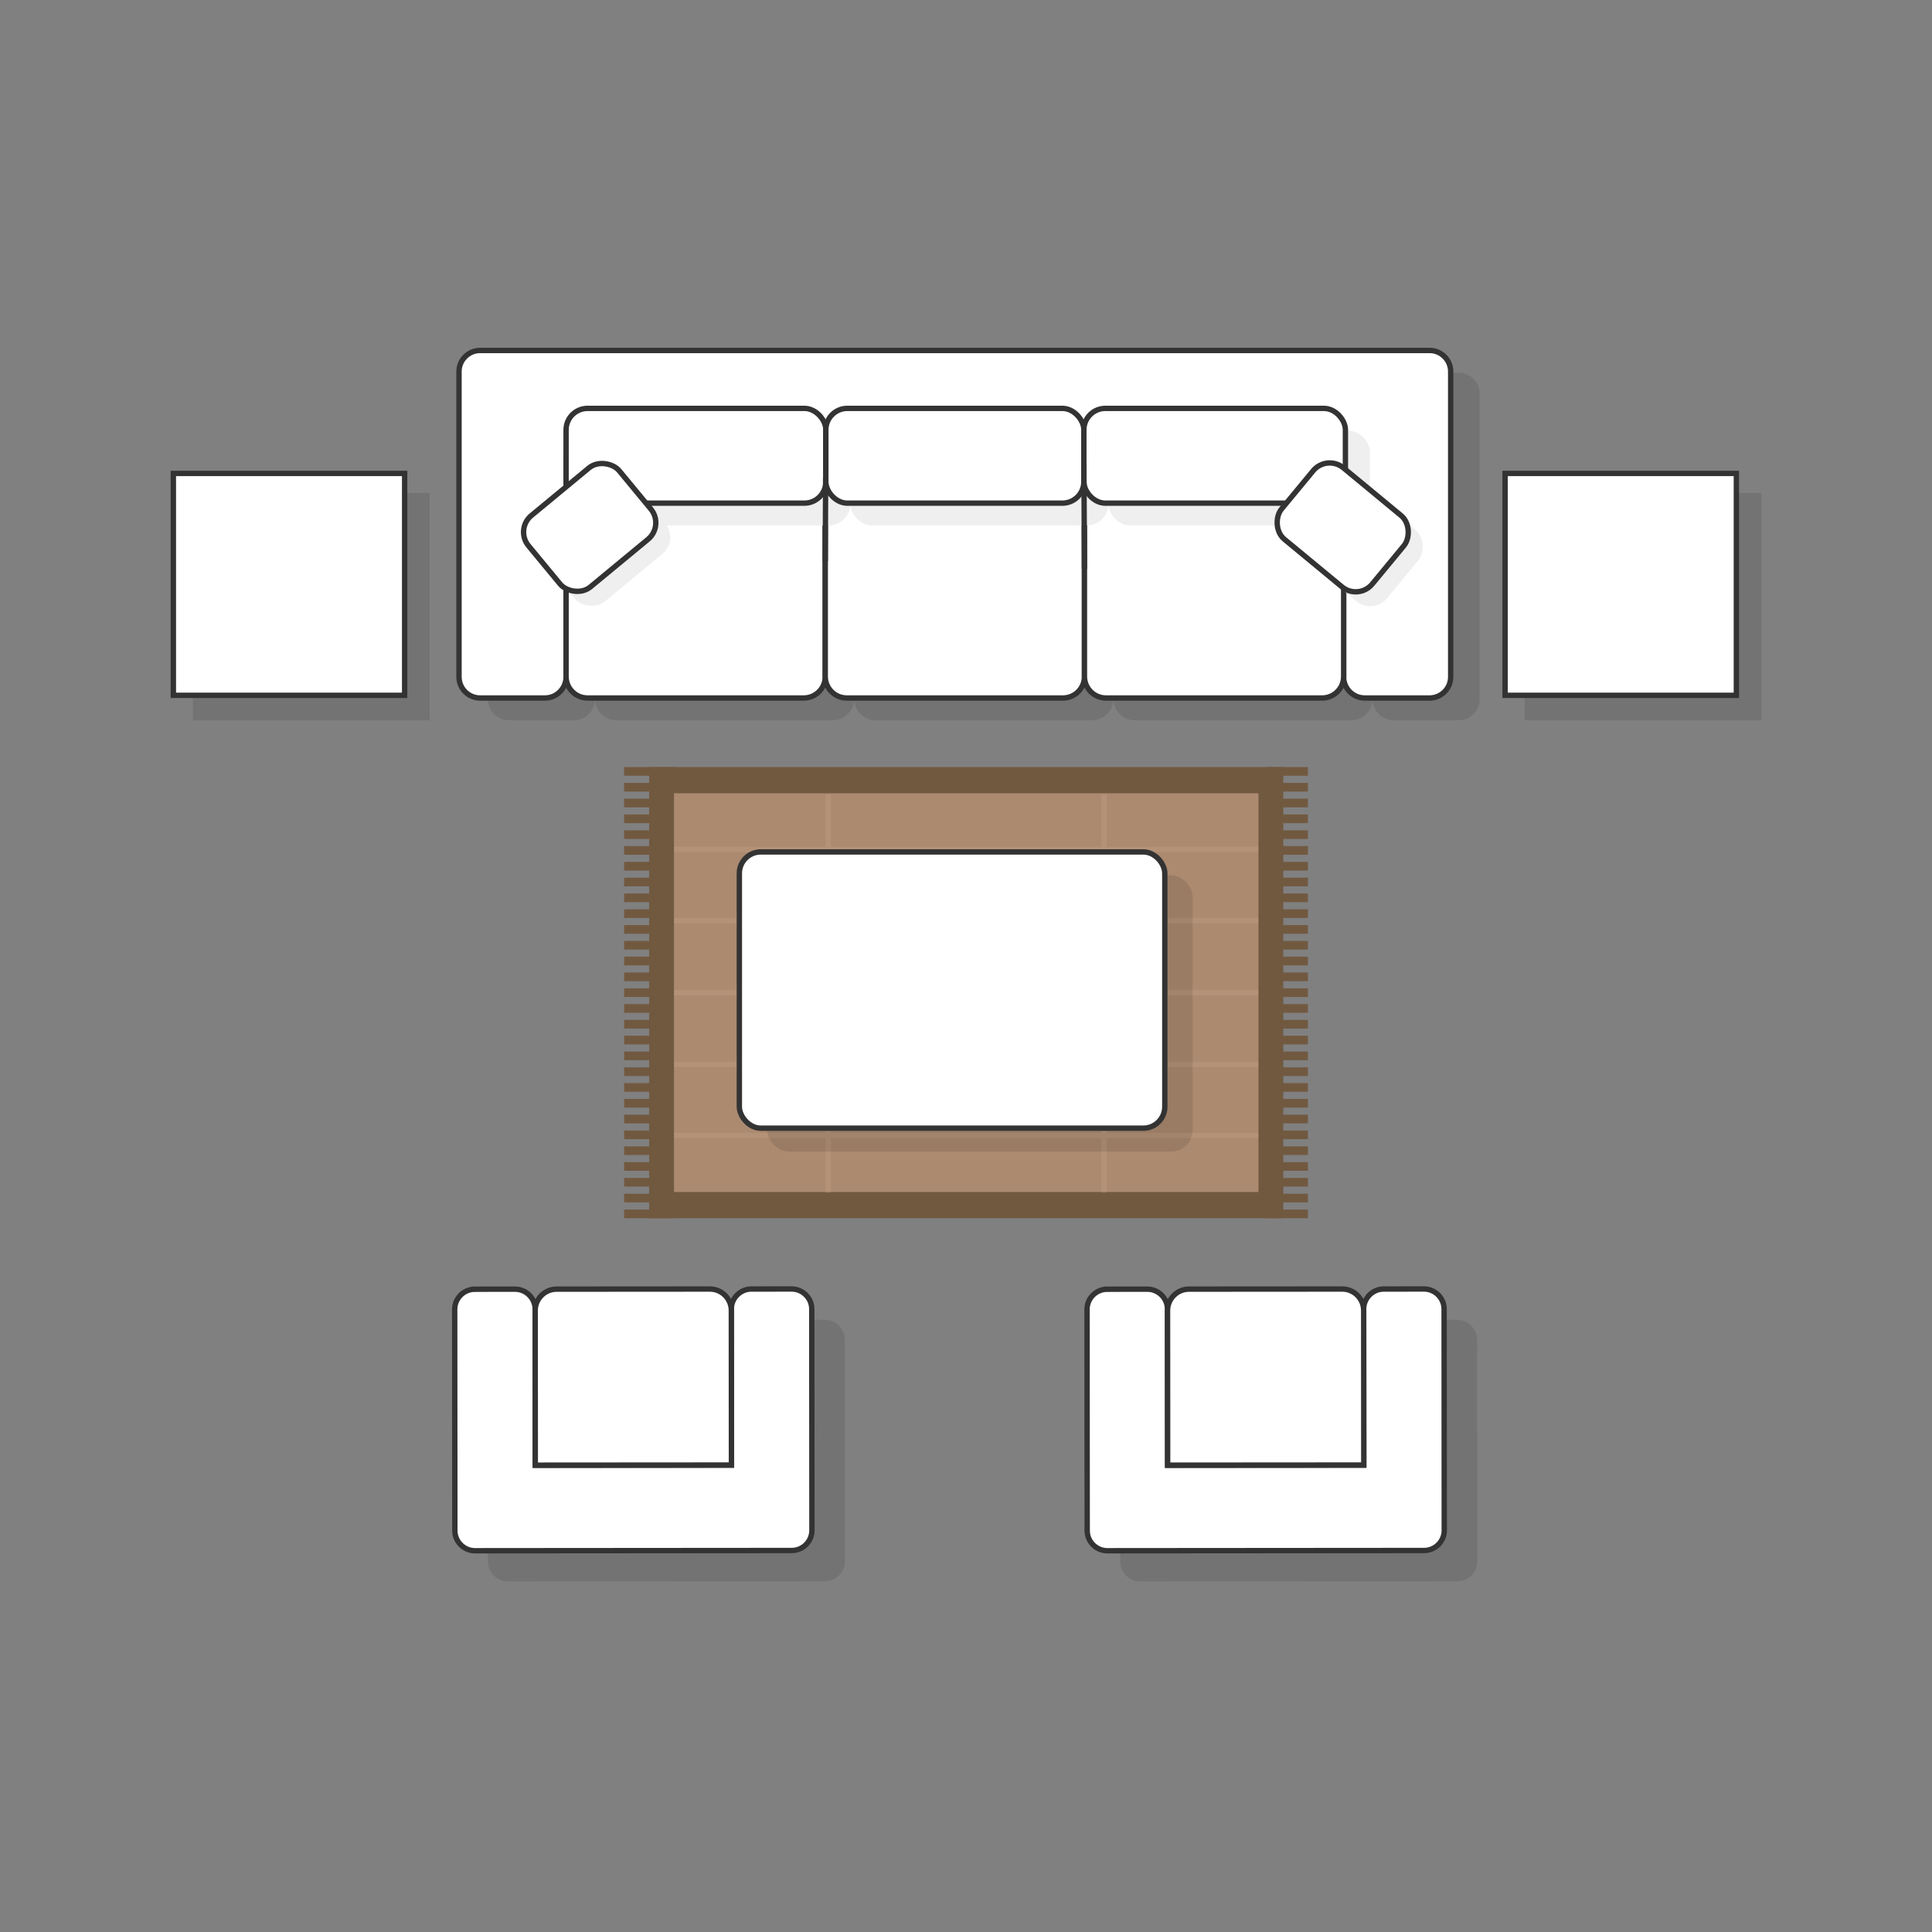 <svg viewBox="0 0 1080 1080" xmlns:xlink="http://www.w3.org/1999/xlink" xmlns="http://www.w3.org/2000/svg" id="i"><rect x="0" y="0" width="1080" height="1080" fill="#808080" stroke="none"/><defs><clipPath id="j"><rect style="fill:none; stroke-width:0px;" height="222.88" width="326.73" y="443.87" x="376.76"></rect></clipPath></defs><rect style="fill:#715940; stroke-width:0px;" height="4.84" width="27.87" y="428.8" x="348.89"></rect><rect style="fill:#715940; stroke-width:0px;" height="4.84" width="27.87" y="437.64" x="348.89"></rect><rect style="fill:#715940; stroke-width:0px;" height="4.84" width="27.87" y="446.47" x="348.89"></rect><rect style="fill:#715940; stroke-width:0px;" height="4.84" width="27.87" y="455.3" x="348.89"></rect><rect style="fill:#715940; stroke-width:0px;" height="4.84" width="27.87" y="464.14" x="348.89"></rect><rect style="fill:#715940; stroke-width:0px;" height="4.84" width="27.87" y="472.97" x="348.89"></rect><rect style="fill:#715940; stroke-width:0px;" height="4.84" width="27.87" y="481.8" x="348.89"></rect><rect style="fill:#715940; stroke-width:0px;" height="4.84" width="27.87" y="490.64" x="348.89"></rect><rect style="fill:#715940; stroke-width:0px;" height="4.84" width="27.87" y="499.47" x="348.89"></rect><rect style="fill:#715940; stroke-width:0px;" height="4.84" width="27.87" y="508.3" x="348.89"></rect><rect style="fill:#715940; stroke-width:0px;" height="4.84" width="27.87" y="517.14" x="348.89"></rect><rect style="fill:#715940; stroke-width:0px;" height="4.84" width="27.87" y="525.97" x="348.89"></rect><rect style="fill:#715940; stroke-width:0px;" height="4.84" width="27.87" y="534.8" x="348.89"></rect><rect style="fill:#715940; stroke-width:0px;" height="4.84" width="27.87" y="543.64" x="348.89"></rect><rect style="fill:#715940; stroke-width:0px;" height="4.84" width="27.87" y="552.47" x="348.89"></rect><rect style="fill:#715940; stroke-width:0px;" height="4.84" width="27.87" y="561.3" x="348.89"></rect><rect style="fill:#715940; stroke-width:0px;" height="4.84" width="27.87" y="570.14" x="348.89"></rect><rect style="fill:#715940; stroke-width:0px;" height="4.84" width="27.87" y="578.97" x="348.89"></rect><rect style="fill:#715940; stroke-width:0px;" height="4.84" width="27.87" y="587.81" x="348.89"></rect><rect style="fill:#715940; stroke-width:0px;" height="4.84" width="27.87" y="596.64" x="348.89"></rect><rect style="fill:#715940; stroke-width:0px;" height="4.84" width="27.87" y="605.47" x="348.89"></rect><rect style="fill:#715940; stroke-width:0px;" height="4.84" width="27.87" y="614.31" x="348.89"></rect><rect style="fill:#715940; stroke-width:0px;" height="4.84" width="27.87" y="623.14" x="348.89"></rect><rect style="fill:#715940; stroke-width:0px;" height="4.84" width="27.87" y="631.97" x="348.89"></rect><rect style="fill:#715940; stroke-width:0px;" height="4.84" width="27.87" y="640.81" x="348.89"></rect><rect style="fill:#715940; stroke-width:0px;" height="4.84" width="27.87" y="649.64" x="348.89"></rect><rect style="fill:#715940; stroke-width:0px;" height="4.84" width="27.87" y="658.47" x="348.89"></rect><rect style="fill:#715940; stroke-width:0px;" height="4.84" width="27.87" y="667.31" x="348.89"></rect><rect style="fill:#715940; stroke-width:0px;" height="4.84" width="27.87" y="676.14" x="348.89"></rect><rect style="fill:#715940; stroke-width:0px;" height="4.84" width="23.07" y="428.8" x="708.04"></rect><rect style="fill:#715940; stroke-width:0px;" height="4.84" width="23.07" y="437.64" x="708.04"></rect><rect style="fill:#715940; stroke-width:0px;" height="4.84" width="23.07" y="446.47" x="708.04"></rect><rect style="fill:#715940; stroke-width:0px;" height="4.84" width="23.07" y="455.3" x="708.04"></rect><rect style="fill:#715940; stroke-width:0px;" height="4.84" width="23.07" y="464.14" x="708.04"></rect><rect style="fill:#715940; stroke-width:0px;" height="4.84" width="23.07" y="472.97" x="708.04"></rect><rect style="fill:#715940; stroke-width:0px;" height="4.84" width="23.07" y="481.8" x="708.04"></rect><rect style="fill:#715940; stroke-width:0px;" height="4.84" width="23.07" y="490.64" x="708.04"></rect><rect style="fill:#715940; stroke-width:0px;" height="4.84" width="23.07" y="499.47" x="708.04"></rect><rect style="fill:#715940; stroke-width:0px;" height="4.84" width="23.07" y="508.3" x="708.04"></rect><rect style="fill:#715940; stroke-width:0px;" height="4.84" width="23.07" y="517.14" x="708.04"></rect><rect style="fill:#715940; stroke-width:0px;" height="4.84" width="23.07" y="525.97" x="708.04"></rect><rect style="fill:#715940; stroke-width:0px;" height="4.84" width="23.07" y="534.8" x="708.04"></rect><rect style="fill:#715940; stroke-width:0px;" height="4.84" width="23.07" y="543.64" x="708.04"></rect><rect style="fill:#715940; stroke-width:0px;" height="4.84" width="23.07" y="552.47" x="708.04"></rect><rect style="fill:#715940; stroke-width:0px;" height="4.84" width="23.07" y="561.3" x="708.04"></rect><rect style="fill:#715940; stroke-width:0px;" height="4.84" width="23.07" y="570.14" x="708.04"></rect><rect style="fill:#715940; stroke-width:0px;" height="4.84" width="23.07" y="578.97" x="708.04"></rect><rect style="fill:#715940; stroke-width:0px;" height="4.84" width="23.07" y="587.81" x="708.04"></rect><rect style="fill:#715940; stroke-width:0px;" height="4.84" width="23.07" y="596.64" x="708.04"></rect><rect style="fill:#715940; stroke-width:0px;" height="4.84" width="23.07" y="605.47" x="708.04"></rect><rect style="fill:#715940; stroke-width:0px;" height="4.84" width="23.07" y="614.31" x="708.04"></rect><rect style="fill:#715940; stroke-width:0px;" height="4.84" width="23.07" y="623.14" x="708.04"></rect><rect style="fill:#715940; stroke-width:0px;" height="4.84" width="23.07" y="631.97" x="708.04"></rect><rect style="fill:#715940; stroke-width:0px;" height="4.84" width="23.07" y="640.81" x="708.04"></rect><rect style="fill:#715940; stroke-width:0px;" height="4.84" width="23.07" y="649.64" x="708.04"></rect><rect style="fill:#715940; stroke-width:0px;" height="4.84" width="23.07" y="658.47" x="708.04"></rect><rect style="fill:#715940; stroke-width:0px;" height="4.84" width="23.07" y="667.31" x="708.04"></rect><rect style="fill:#715940; stroke-width:0px;" height="4.84" width="23.07" y="676.14" x="708.04"></rect><rect style="fill:#715940; stroke-width:0px;" height="252.18" width="354.51" y="428.8" x="362.87"></rect><rect style="fill:#c09c82; opacity:.73; stroke-width:0px;" height="222.88" width="326.73" y="443.45" x="376.76"></rect><g style="opacity:.65;"><g style="clip-path:url(#j);"><g style="opacity:.65;"><line style="fill:none; stroke:#c09c82; stroke-miterlimit:10; stroke-width:3px;" y2="554.82" x2="530.85" y1="554.82" x1="734.51"></line><line style="fill:none; stroke:#c09c82; stroke-miterlimit:10; stroke-width:3px;" y2="595.04" x2="530.85" y1="595.04" x1="734.51"></line><line style="fill:none; stroke:#c09c82; stroke-miterlimit:10; stroke-width:3px;" y2="634.79" x2="530.85" y1="634.79" x1="734.51"></line><line style="fill:none; stroke:#c09c82; stroke-miterlimit:10; stroke-width:3px;" y2="674.53" x2="530.85" y1="674.53" x1="734.51"></line><line style="fill:none; stroke:#c09c82; stroke-miterlimit:10; stroke-width:3px;" y2="714.28" x2="530.85" y1="714.28" x1="734.51"></line><line style="fill:none; stroke:#c09c82; stroke-miterlimit:10; stroke-width:3px;" y2="715.23" x2="617.17" y1="555.29" x1="617.17"></line><line style="fill:none; stroke:#c09c82; stroke-miterlimit:10; stroke-width:3px;" y2="395.39" x2="530.85" y1="395.39" x1="734.51"></line><line style="fill:none; stroke:#c09c82; stroke-miterlimit:10; stroke-width:3px;" y2="435.14" x2="530.85" y1="435.14" x1="734.51"></line><line style="fill:none; stroke:#c09c82; stroke-miterlimit:10; stroke-width:3px;" y2="474.88" x2="530.85" y1="474.88" x1="734.51"></line><line style="fill:none; stroke:#c09c82; stroke-miterlimit:10; stroke-width:3px;" y2="514.63" x2="530.85" y1="514.63" x1="734.51"></line><line style="fill:none; stroke:#c09c82; stroke-miterlimit:10; stroke-width:3px;" y2="554.85" x2="530.85" y1="554.85" x1="734.51"></line><line style="fill:none; stroke:#c09c82; stroke-miterlimit:10; stroke-width:3px;" y2="555.8" x2="617.17" y1="395.86" x1="617.17"></line><line style="fill:none; stroke:#c09c82; stroke-miterlimit:10; stroke-width:3px;" y2="554.82" x2="345.73" y1="554.82" x1="531.04"></line><line style="fill:none; stroke:#c09c82; stroke-miterlimit:10; stroke-width:3px;" y2="595.04" x2="345.73" y1="595.04" x1="531.04"></line><line style="fill:none; stroke:#c09c82; stroke-miterlimit:10; stroke-width:3px;" y2="634.79" x2="345.73" y1="634.79" x1="531.04"></line><line style="fill:none; stroke:#c09c82; stroke-miterlimit:10; stroke-width:3px;" y2="674.53" x2="345.73" y1="674.53" x1="531.04"></line><line style="fill:none; stroke:#c09c82; stroke-miterlimit:10; stroke-width:3px;" y2="714.28" x2="345.73" y1="714.28" x1="531.04"></line><line style="fill:none; stroke:#c09c82; stroke-miterlimit:10; stroke-width:3px;" y2="715.23" x2="463.08" y1="555.29" x1="463.08"></line><line style="fill:none; stroke:#c09c82; stroke-miterlimit:10; stroke-width:3px;" y2="395.39" x2="345.73" y1="395.39" x1="531.04"></line><line style="fill:none; stroke:#c09c82; stroke-miterlimit:10; stroke-width:3px;" y2="435.14" x2="345.73" y1="435.14" x1="531.04"></line><line style="fill:none; stroke:#c09c82; stroke-miterlimit:10; stroke-width:3px;" y2="474.88" x2="345.73" y1="474.88" x1="531.04"></line><line style="fill:none; stroke:#c09c82; stroke-miterlimit:10; stroke-width:3px;" y2="514.63" x2="345.73" y1="514.63" x1="531.04"></line><line style="fill:none; stroke:#c09c82; stroke-miterlimit:10; stroke-width:3px;" y2="554.85" x2="345.73" y1="554.85" x1="531.04"></line><line style="fill:none; stroke:#c09c82; stroke-miterlimit:10; stroke-width:3px;" y2="555.8" x2="463.08" y1="395.86" x1="463.08"></line></g></g></g><path style="fill:#000; opacity:.1; stroke-width:0px;" d="M637.37,737.91l22.49-.02c6.18,0,11.25,5.05,11.25,11.24l.06,87.21,109.64-.08-.06-87.21c0-6.18,5.05-11.25,11.24-11.25l22.49-.02c6.18,0,11.25,5.05,11.25,11.24l.07,98.45.02,25.24c0,6.18-5.05,11.25-11.24,11.25l-22.49.02-132.13.1-22.49.02c-6.18,0-11.25-5.05-11.25-11.24l-.02-25.24-.07-98.45c0-6.18,5.05-11.25,11.24-11.25Z"></path><path style="fill:#b2b2b2; stroke-width:0px;" transform="translate(1452.49 1573.56) rotate(179.96)" d="M671.14,737.84h109.64v86.39c0,6.62-5.38,12-12,12h-85.64c-6.62,0-12-5.38-12-12v-86.39h0Z"></path><path style="fill:#000; opacity:.1; stroke-width:0px;" d="M283.89,737.91l22.49-.02c6.18,0,11.25,5.05,11.25,11.24l.06,87.21,109.64-.08-.06-87.21c0-6.18,5.05-11.25,11.24-11.25l22.49-.02c6.18,0,11.25,5.05,11.25,11.24l.07,98.45.02,25.24c0,6.18-5.05,11.25-11.24,11.25l-22.49.02-132.13.1-22.49.02c-6.18,0-11.25-5.05-11.25-11.24l-.02-25.24-.07-98.45c0-6.18,5.05-11.25,11.24-11.25Z"></path><path style="fill:#b2b2b2; stroke-width:0px;" transform="translate(745.52 1573.81) rotate(179.96)" d="M317.66,737.84h109.64v86.39c0,6.62-5.38,12-12,12h-85.64c-6.62,0-12-5.38-12-12v-86.39h0Z"></path><path style="fill:#fff; stroke:#333; stroke-miterlimit:10; stroke-width:3px;" d="M618.9,720.68l22.49-.02c6.18,0,11.25,5.05,11.25,11.24l.06,87.21,109.64-.08-.06-87.21c0-6.18,5.05-11.25,11.24-11.25l22.49-.02c6.18,0,11.25,5.05,11.25,11.24l.07,98.45.02,25.24c0,6.18-5.05,11.25-11.24,11.25l-22.49.02-132.13.1-22.49.02c-6.18,0-11.25-5.05-11.25-11.24l-.02-25.24-.07-98.45c0-6.18,5.05-11.25,11.24-11.25Z"></path><path style="fill:#fff; stroke:#333; stroke-miterlimit:10; stroke-width:3px;" transform="translate(1415.54 1539.12) rotate(179.96)" d="M652.67,720.62h109.64v86.39c0,6.62-5.38,12-12,12h-85.64c-6.62,0-12-5.38-12-12v-86.39h0Z"></path><path style="fill:#fff; stroke:#333; stroke-miterlimit:10; stroke-width:3px;" d="M265.42,720.68l22.49-.02c6.18,0,11.25,5.05,11.25,11.24l.06,87.21,109.64-.08-.06-87.21c0-6.18,5.05-11.25,11.24-11.25l22.49-.02c6.18,0,11.25,5.05,11.25,11.24l.07,98.45.02,25.24c0,6.18-5.05,11.25-11.24,11.25l-22.49.02-132.13.1-22.49.02c-6.18,0-11.25-5.05-11.25-11.24l-.02-25.24-.07-98.45c0-6.18,5.05-11.25,11.24-11.25Z"></path><path style="fill:#fff; stroke:#333; stroke-miterlimit:10; stroke-width:3px;" transform="translate(708.57 1539.37) rotate(179.96)" d="M299.19,720.62h109.64v86.39c0,6.62-5.38,12-12,12h-85.64c-6.62,0-12-5.38-12-12v-86.39h0Z"></path><path style="fill:#000; opacity:.1; stroke-width:0px;" d="M815.38,208.36H284.55c-6.48,0-11.77,5.3-11.77,11.77v170.73c0,6.48,5.3,11.77,11.77,11.77h36.3c6.48,0,11.77-5.3,11.77-11.77v-122.65h434.67v122.65c0,6.48,5.3,11.77,11.77,11.77h36.3c6.48,0,11.77-5.3,11.77-11.77v-170.73c0-6.48-5.3-11.77-11.77-11.77Z"></path><path style="fill:#000; opacity:.1; stroke-width:0px;" d="M332.63,268.22h144.89v122.42c0,6.62-5.38,12-12,12h-120.89c-6.62,0-12-5.38-12-12v-122.42h0Z"></path><path style="fill:#000; opacity:.1; stroke-width:0px;" d="M477.52,268.22h144.89v122.42c0,6.62-5.38,12-12,12h-120.89c-6.62,0-12-5.38-12-12v-122.42h0Z"></path><path style="fill:#000; opacity:.1; stroke-width:0px;" d="M622.41,268.22h144.89v122.42c0,6.62-5.38,12-12,12h-120.89c-6.62,0-12-5.38-12-12v-122.42h0Z"></path><rect style="fill:#b2b2b2; stroke-width:0px;" ry="12" rx="12" height="52.98" width="145.22" y="240.74" x="332.63"></rect><rect style="fill:#b2b2b2; stroke-width:0px;" ry="12" rx="12" height="52.98" width="144.24" y="240.74" x="477.84"></rect><rect style="fill:#b2b2b2; stroke-width:0px;" ry="12" rx="12" height="52.98" width="146.2" y="240.74" x="622.08"></rect><rect style="fill:#b2b2b2; stroke-width:0px;" transform="translate(-116.49 290.72) rotate(-39.57)" ry="12" rx="12" height="51.78" width="65.8" y="281.38" x="312.93"></rect><rect style="fill:#b2b2b2; stroke-width:0px;" transform="translate(371.46 -418.04) rotate(39.57)" ry="12" rx="12" height="51.78" width="65.8" y="281.38" x="733.86"></rect><g style="opacity:.1;"><rect style="fill:#000; stroke-width:0px;" height="127.03" width="132.29" y="275.61" x="852.3"></rect><rect style="fill:#000; stroke-width:0px;" height="127.03" width="132.29" y="275.61" x="107.86"></rect></g><rect style="fill:#fff; stroke-width:0px;" height="124.03" width="129.29" y="264.66" x="841.35"></rect><path style="fill:#333; stroke-width:0px;" d="M969.14,266.16v121.03h-126.29v-121.03h126.29M972.14,263.16h-132.29v127.03h132.29v-127.03h0Z"></path><rect style="fill:#fff; stroke-width:0px;" height="124.03" width="129.29" y="264.66" x="96.9"></rect><path style="fill:#333; stroke-width:0px;" d="M224.7,266.16v121.03h-126.29v-121.03h126.29M227.7,263.16H95.4v127.03h132.29v-127.03h0Z"></path><path style="fill:#fff; stroke:#333; stroke-miterlimit:10; stroke-width:3px;" d="M799.19,195.91H268.36c-6.48,0-11.77,5.3-11.77,11.77v170.73c0,6.48,5.3,11.77,11.77,11.77h36.3c6.48,0,11.77-5.3,11.77-11.77v-122.65h434.67v122.65c0,6.48,5.3,11.77,11.77,11.77h36.3c6.48,0,11.77-5.3,11.77-11.77v-170.73c0-6.48-5.3-11.77-11.77-11.77Z"></path><path style="fill:#fff; stroke:#333; stroke-miterlimit:10; stroke-width:3px;" d="M316.44,255.76h144.89v122.42c0,6.62-5.38,12-12,12h-120.89c-6.62,0-12-5.38-12-12v-122.42h0Z"></path><path style="fill:#fff; stroke:#333; stroke-miterlimit:10; stroke-width:3px;" d="M461.33,255.76h144.89v122.42c0,6.62-5.38,12-12,12h-120.89c-6.62,0-12-5.38-12-12v-122.42h0Z"></path><path style="fill:#fff; stroke:#333; stroke-miterlimit:10; stroke-width:3px;" d="M606.22,255.76h144.89v122.42c0,6.62-5.38,12-12,12h-120.89c-6.62,0-12-5.38-12-12v-122.42h0Z"></path><rect style="fill:#efefef; stroke-width:0px;" ry="12" rx="12" height="52.98" width="145.22" y="240.74" x="330.14"></rect><rect style="fill:#efefef; stroke-width:0px;" ry="12" rx="12" height="52.98" width="144.24" y="240.74" x="475.35"></rect><rect style="fill:#efefef; stroke-width:0px;" ry="12" rx="12" height="52.98" width="146.2" y="240.74" x="619.59"></rect><rect style="fill:#fff; stroke:#333; stroke-miterlimit:10; stroke-width:3px;" ry="12" rx="12" height="52.98" width="145.22" y="228.29" x="316.44"></rect><rect style="fill:#fff; stroke:#333; stroke-miterlimit:10; stroke-width:3px;" ry="12" rx="12" height="52.98" width="144.24" y="228.29" x="461.65"></rect><rect style="fill:#fff; stroke:#333; stroke-miterlimit:10; stroke-width:3px;" ry="12" rx="12" height="52.98" width="146.2" y="228.29" x="605.89"></rect><rect style="fill:#efefef; stroke-width:0px;" transform="translate(-115.57 284.57) rotate(-39.57)" ry="12" rx="12" height="51.78" width="65.8" y="277.02" x="304.83"></rect><rect style="fill:#efefef; stroke-width:0px;" transform="translate(366.83 -413.88) rotate(39.57)" ry="12" rx="12" height="51.78" width="65.8" y="277.02" x="725.77"></rect><rect style="fill:#fff; stroke:#333; stroke-miterlimit:10; stroke-width:3px;" transform="translate(-112.27 277.56) rotate(-39.57)" ry="12" rx="12" height="51.78" width="65.8" y="268.93" x="296.74"></rect><rect style="fill:#fff; stroke:#333; stroke-miterlimit:10; stroke-width:3px;" transform="translate(359.82 -410.58) rotate(39.57)" ry="12" rx="12" height="51.78" width="65.8" y="268.93" x="717.67"></rect><line style="fill:none; stroke:#333; stroke-miterlimit:10; stroke-width:3px;" y2="266.9" x2="461.54" y1="313.75" x1="461.33"></line><line style="fill:#fff; stroke:#333; stroke-miterlimit:10; stroke-width:3px;" y2="256.34" x2="605.89" y1="317.99" x1="606.22"></line><rect style="fill:#000; opacity:.1; stroke-width:0px;" ry="12" rx="12" height="154.43" width="237.83" y="489.31" x="428.87"></rect><rect style="fill:#fff; stroke:#333; stroke-miterlimit:10; stroke-width:3px;" ry="12" rx="12" height="154.43" width="237.83" y="476.23" x="413.3"></rect></svg>